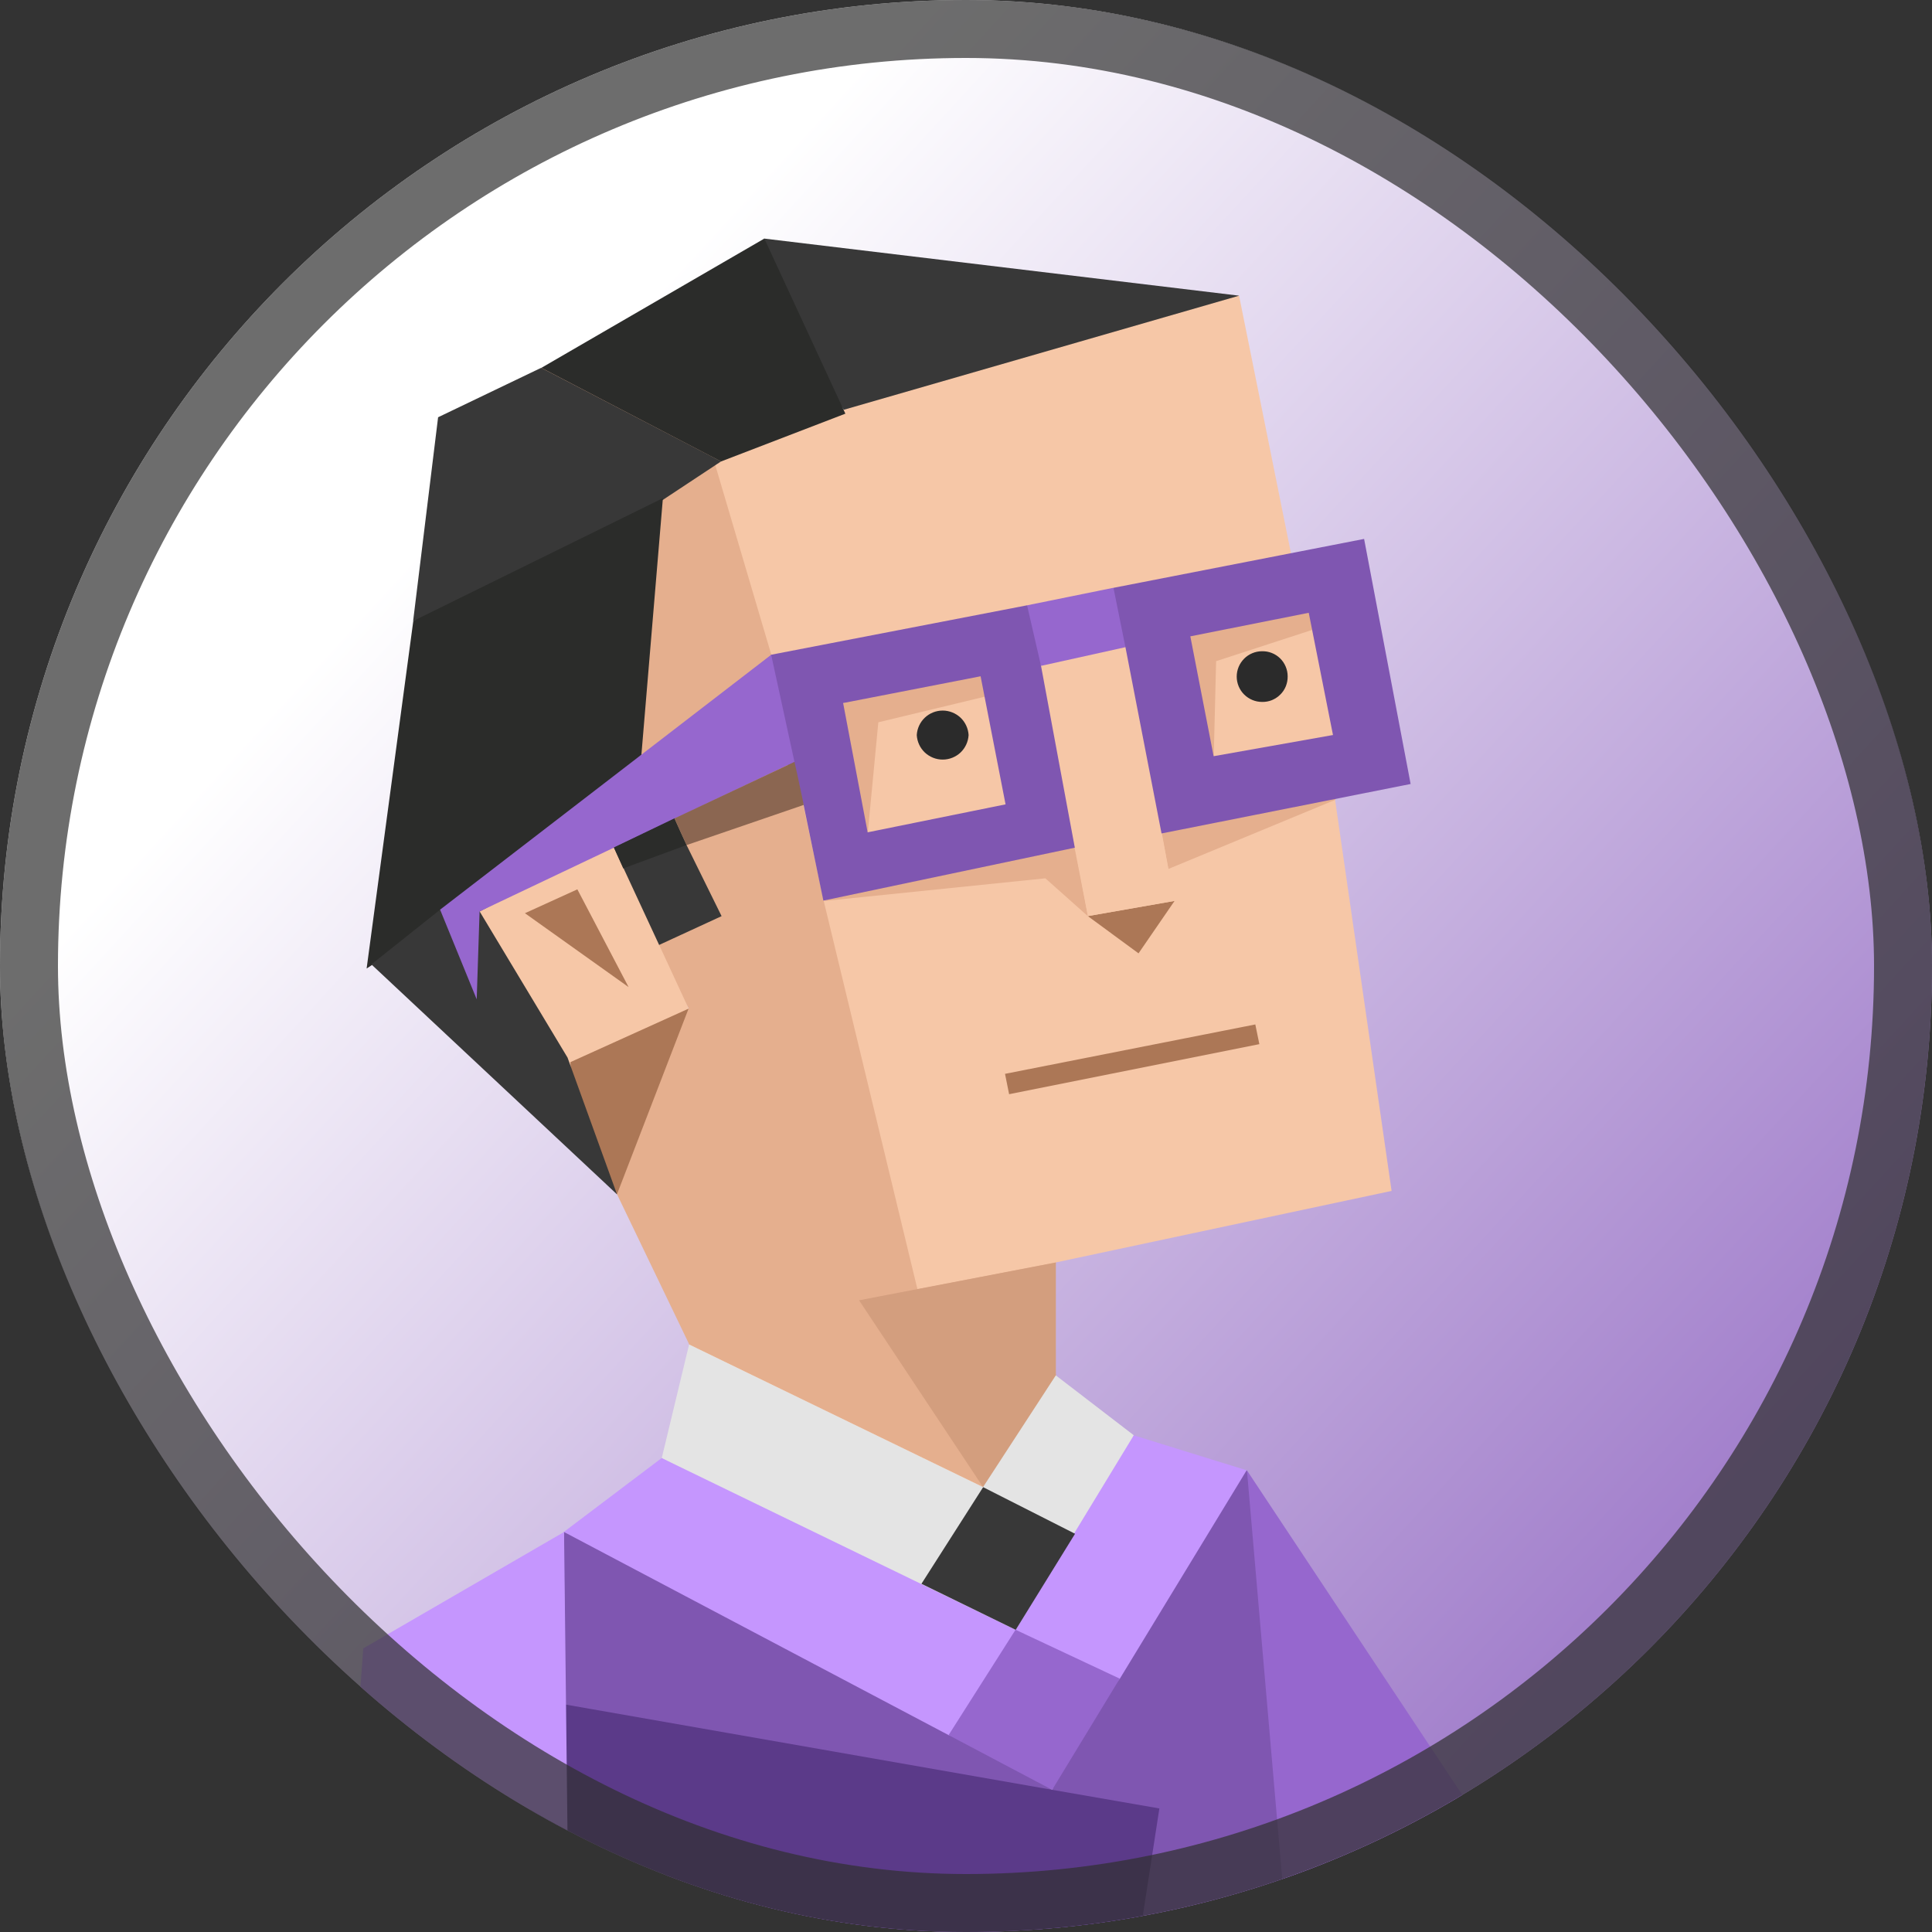 <svg xmlns="http://www.w3.org/2000/svg" width="124" height="124" viewBox="0 0 124 124" fill="none">
  <rect x="0" y="0" width="124" height="124" fill="#333333" stroke="none"/>
  <g clip-path="url(#clip0_1750_164351)">
    <rect width="124" height="124" rx="16.315" fill="url(#paint0_linear_1750_164351)"/>
    <path d="M79.526 18.976L63.465 22.262L54.161 26.3L46.204 23.614H34.731L37.611 29.512L42.54 31.977L39.623 39.227L40.412 46.547L43.136 55.514L48.217 62.686L45.974 62.949L44.183 64.74L42.84 60.706L39.398 54.393L33.384 55.699L29.539 58.127L35.438 68.174L39.697 73.334L39.849 77.072L42.688 81.816L44.479 83.985L44.22 86.298L51.577 90.857L63.087 95.45L66.262 92.201L67.757 88.278V81.028L89.315 76.435L85.688 51.329L86.665 46.473L84.87 37.917L82.853 35.489L79.526 18.976Z" fill="#F6C7A7"/>
    <path d="M44.461 24.953L49.505 42.025L52.869 57.827L58.883 82.745L67.776 81.028L66.951 84.503L67.776 88.274L63.106 95.446L44.239 86.294L39.605 76.657L36.615 68.175L44.202 64.741L42.308 60.653L41.791 56.907L44.913 58.053L40.431 46.547L40.468 39.671L42.559 31.977L38.299 28.691L34.75 23.61L40.953 23.943L44.465 24.953H44.461Z" fill="#E5AF8E"/>
    <path d="M36.605 68.174L44.192 64.74L39.596 76.661L36.794 71.769L36.61 68.178L36.605 68.174Z" fill="#AC7756"/>
    <path d="M67.768 81.028L55.137 83.456L63.097 95.446L66.569 92.082L67.768 88.274V81.024V81.028Z" fill="#D39E7E"/>
    <path d="M55.699 53.419L56.373 46.358L63.208 44.715L66.536 52.002L52.861 57.831L67.094 56.373L69.826 58.805L65.94 38.853L54.134 45.126L52.828 49.501L55.703 53.424L55.699 53.419Z" fill="#E5AF8E"/>
    <path d="M77.901 48.564L78.053 42.435L84.252 40.418L86.006 41.35L85.706 49.348L74.574 53.493L74.985 55.773L85.706 51.332L87.616 44.53L85.332 36.573L74.016 39.785L74.948 48.827L77.901 48.568V48.564Z" fill="#E5AF8E"/>
    <path d="M69.824 58.801L73.073 61.188L75.386 57.823L69.824 58.797V58.801Z" fill="#AC7756"/>
    <path d="M66.836 42.735L72.254 41.535L75.388 57.822L69.826 58.796L66.836 42.73V42.735Z" fill="#F6C7A7"/>
    <path d="M66.826 42.734L65.59 40.824L65.927 38.849L71.452 37.727L73.062 39.481L72.244 41.535L66.826 42.734Z" fill="#9667CE"/>
    <path d="M65.92 38.85L49.48 42.025L50.117 48.002L51.571 51.633L52.845 57.803L68.984 54.406L66.819 42.756L65.92 38.85ZM54.114 45.122L62.937 43.405L64.539 51.625L55.687 53.42L54.114 45.122Z" fill="#7F56B1"/>
    <path d="M71.465 37.728L87.551 34.589L90.537 50.318L74.55 53.493L72.237 41.556L71.465 37.728ZM76.398 40.841L77.893 48.535L85.554 47.175L83.998 39.33L76.402 40.841H76.398Z" fill="#7F56B1"/>
    <path d="M64.504 68.922L80.569 65.751L80.828 67.016L64.767 70.228L64.504 68.922Z" fill="#AC7756"/>
    <path d="M40.342 63.349L37.056 57.08L33.691 58.612L40.338 63.349H40.342Z" fill="#AC7756"/>
    <path d="M79.522 18.976L49.043 15.312L51.097 21.966L54.157 26.3L79.522 18.98V18.976Z" fill="#383838"/>
    <path d="M34.727 23.61L28.118 26.781L26.516 39.856L34.062 37.691L46.278 29.615L34.727 23.605V23.61Z" fill="#383838"/>
    <path d="M26.526 39.856L23.531 62.161L33.394 55.699L41.166 48.449L42.546 31.973L26.522 39.856H26.526Z" fill="#2B2C2A"/>
    <path d="M41.688 49.417L46.313 58.8L42.304 60.648L39.228 54.018L30.786 58.5L36.426 67.878L39.601 76.656L23.836 61.897L28.248 58.385L41.692 49.417H41.688Z" fill="#383838"/>
    <path d="M54.258 26.55L49.057 15.312L34.746 23.609L46.276 29.619L54.258 26.55Z" fill="#2B2C2A"/>
    <path d="M49.499 42.023L28.246 58.384L30.596 64.139L30.781 58.499L50.991 48.899L49.495 42.023H49.499Z" fill="#9667CE"/>
    <path d="M43.297 52.524L50.991 48.901L51.176 49.722L51.587 51.661L44.061 54.241L43.293 52.524H43.297Z" fill="#8B6651"/>
    <path d="M39.403 54.392L43.288 52.523L44.057 54.24L40.002 55.736L39.398 54.392H39.403Z" fill="#2B2C2A"/>
    <path d="M44.227 86.294L42.473 93.582L58.575 102.471L65.184 104.603L70.077 99.111L72.771 92.119L67.764 88.274L63.093 95.447L44.227 86.294Z" fill="#E4E4E4"/>
    <path d="M72.767 92.122L80.009 94.365L74.291 105.723L67.529 114.875L50.536 107.14L36.188 98.325L42.468 93.58L65.18 104.601L72.767 92.122Z" fill="#C596FE"/>
    <path d="M36.188 98.321L60.883 111.363L63.907 112.263L67.529 114.88L50.947 134.194L36.261 109.392L36.188 98.329V98.321Z" fill="#7F56B1"/>
    <path d="M67.537 114.875L68.884 111.174L71.875 107.74L80.016 94.361L87.825 112.144L82.703 125.482L75.194 134.691L70.712 139.941L65.668 127.461L67.537 114.871V114.875Z" fill="#7F56B1"/>
    <path d="M63.1 95.45L59.141 101.652L65.191 104.606L68.999 98.44L63.1 95.45Z" fill="#383838"/>
    <path d="M65.18 104.601L60.883 111.362L67.529 114.875L71.867 107.739L65.18 104.601Z" fill="#9667CE"/>
    <path d="M35.108 109.194L67.535 114.875L74.411 116.07L70.722 139.944L75.195 145.202L68.06 157.168L65.748 172.145L26.293 166.131L35.108 109.194Z" fill="#5B3A89"/>
    <path d="M36.201 98.321L36.611 133.968L20.324 146.817L23.315 105.797L36.205 98.325L36.201 98.321Z" fill="#C596FE"/>
    <path d="M80.027 94.365L95.419 117.565L89.816 122.573L82.718 125.485L80.031 94.365H80.027Z" fill="#9667CE"/>
    <path d="M82.711 125.481L95.412 117.561L105.8 110.8L107.743 110.726L109.317 108.52L113.872 112.443L112.862 117.861L112.71 121.447L93.403 136.465L82.715 125.481H82.711Z" fill="#C596FE"/>
    <path d="M109.317 108.524L113.757 113.157L116.3 118.613L112.71 121.451L105.805 110.804L109.317 108.524Z" fill="#E4E4E4"/>
    <path d="M119.668 88.988L122.954 81.286L124.449 89.547L121.648 90.216L119.672 88.988H119.668Z" fill="#DDDDDC"/>
    <path d="M112.41 112.928L116.296 118.609L119.471 116.592L118.461 106.13L112.41 112.928Z" fill="#D39E7E"/>
    <path d="M119.665 88.989L124.446 89.547L120.487 124.323L115.664 123.765L116.26 118.606L119.25 114.26L117.849 104.783L119.665 88.989Z" fill="#383838"/>
    <path d="M62.167 47.179C62.142 47.602 61.958 48.005 61.65 48.297C61.342 48.588 60.931 48.752 60.504 48.752C60.076 48.752 59.67 48.588 59.357 48.297C59.049 48.005 58.864 47.602 58.84 47.179C58.864 46.756 59.049 46.354 59.357 46.062C59.666 45.77 60.076 45.606 60.504 45.606C60.931 45.606 61.337 45.77 61.65 46.062C61.958 46.354 62.142 46.756 62.167 47.179Z" fill="#2B2B2B"/>
    <path d="M82.645 43.408C82.649 43.626 82.608 43.84 82.53 44.041C82.448 44.242 82.329 44.427 82.172 44.579C82.02 44.731 81.835 44.854 81.634 44.937C81.433 45.019 81.215 45.056 81.002 45.051C80.57 45.051 80.16 44.879 79.852 44.575C79.547 44.271 79.375 43.856 79.375 43.425C79.375 42.993 79.547 42.583 79.852 42.275C80.156 41.971 80.57 41.798 81.002 41.798C81.215 41.794 81.429 41.831 81.626 41.909C81.827 41.987 82.008 42.106 82.16 42.254C82.312 42.402 82.435 42.583 82.517 42.78C82.6 42.977 82.645 43.191 82.645 43.404V43.408Z" fill="#2B2B2B"/>
    <path d="M117.382 104.084L126.032 106.659L121.276 119.221L116.293 118.613L117.316 107.818L117.382 104.08V104.084Z" fill="#E5AF8E"/>
    <path d="M109.309 108.524L118.087 102.617L120.638 111.482L116.916 111.999L115.828 109.218L113.31 114.259L109.305 108.524H109.309Z" fill="#F6C7A7"/>
  </g>
  <rect x="1.86" y="1.86" width="120.28" height="120.28" rx="60.14" stroke="#303030" stroke-opacity="0.7" stroke-width="3.72"/>
  <defs>
    <linearGradient id="paint0_linear_1750_164351" x1="12.465" y1="23.252" x2="102.898" y2="106.304" gradientUnits="userSpaceOnUse">
      <stop offset="0.152" stop-color="white"/>
      <stop offset="1" stop-color="#A17ECB"/>
    </linearGradient>
    <clipPath id="clip0_1750_164351">
      <rect width="124" height="124" rx="62" fill="white"/>
    </clipPath>
  </defs>
</svg>